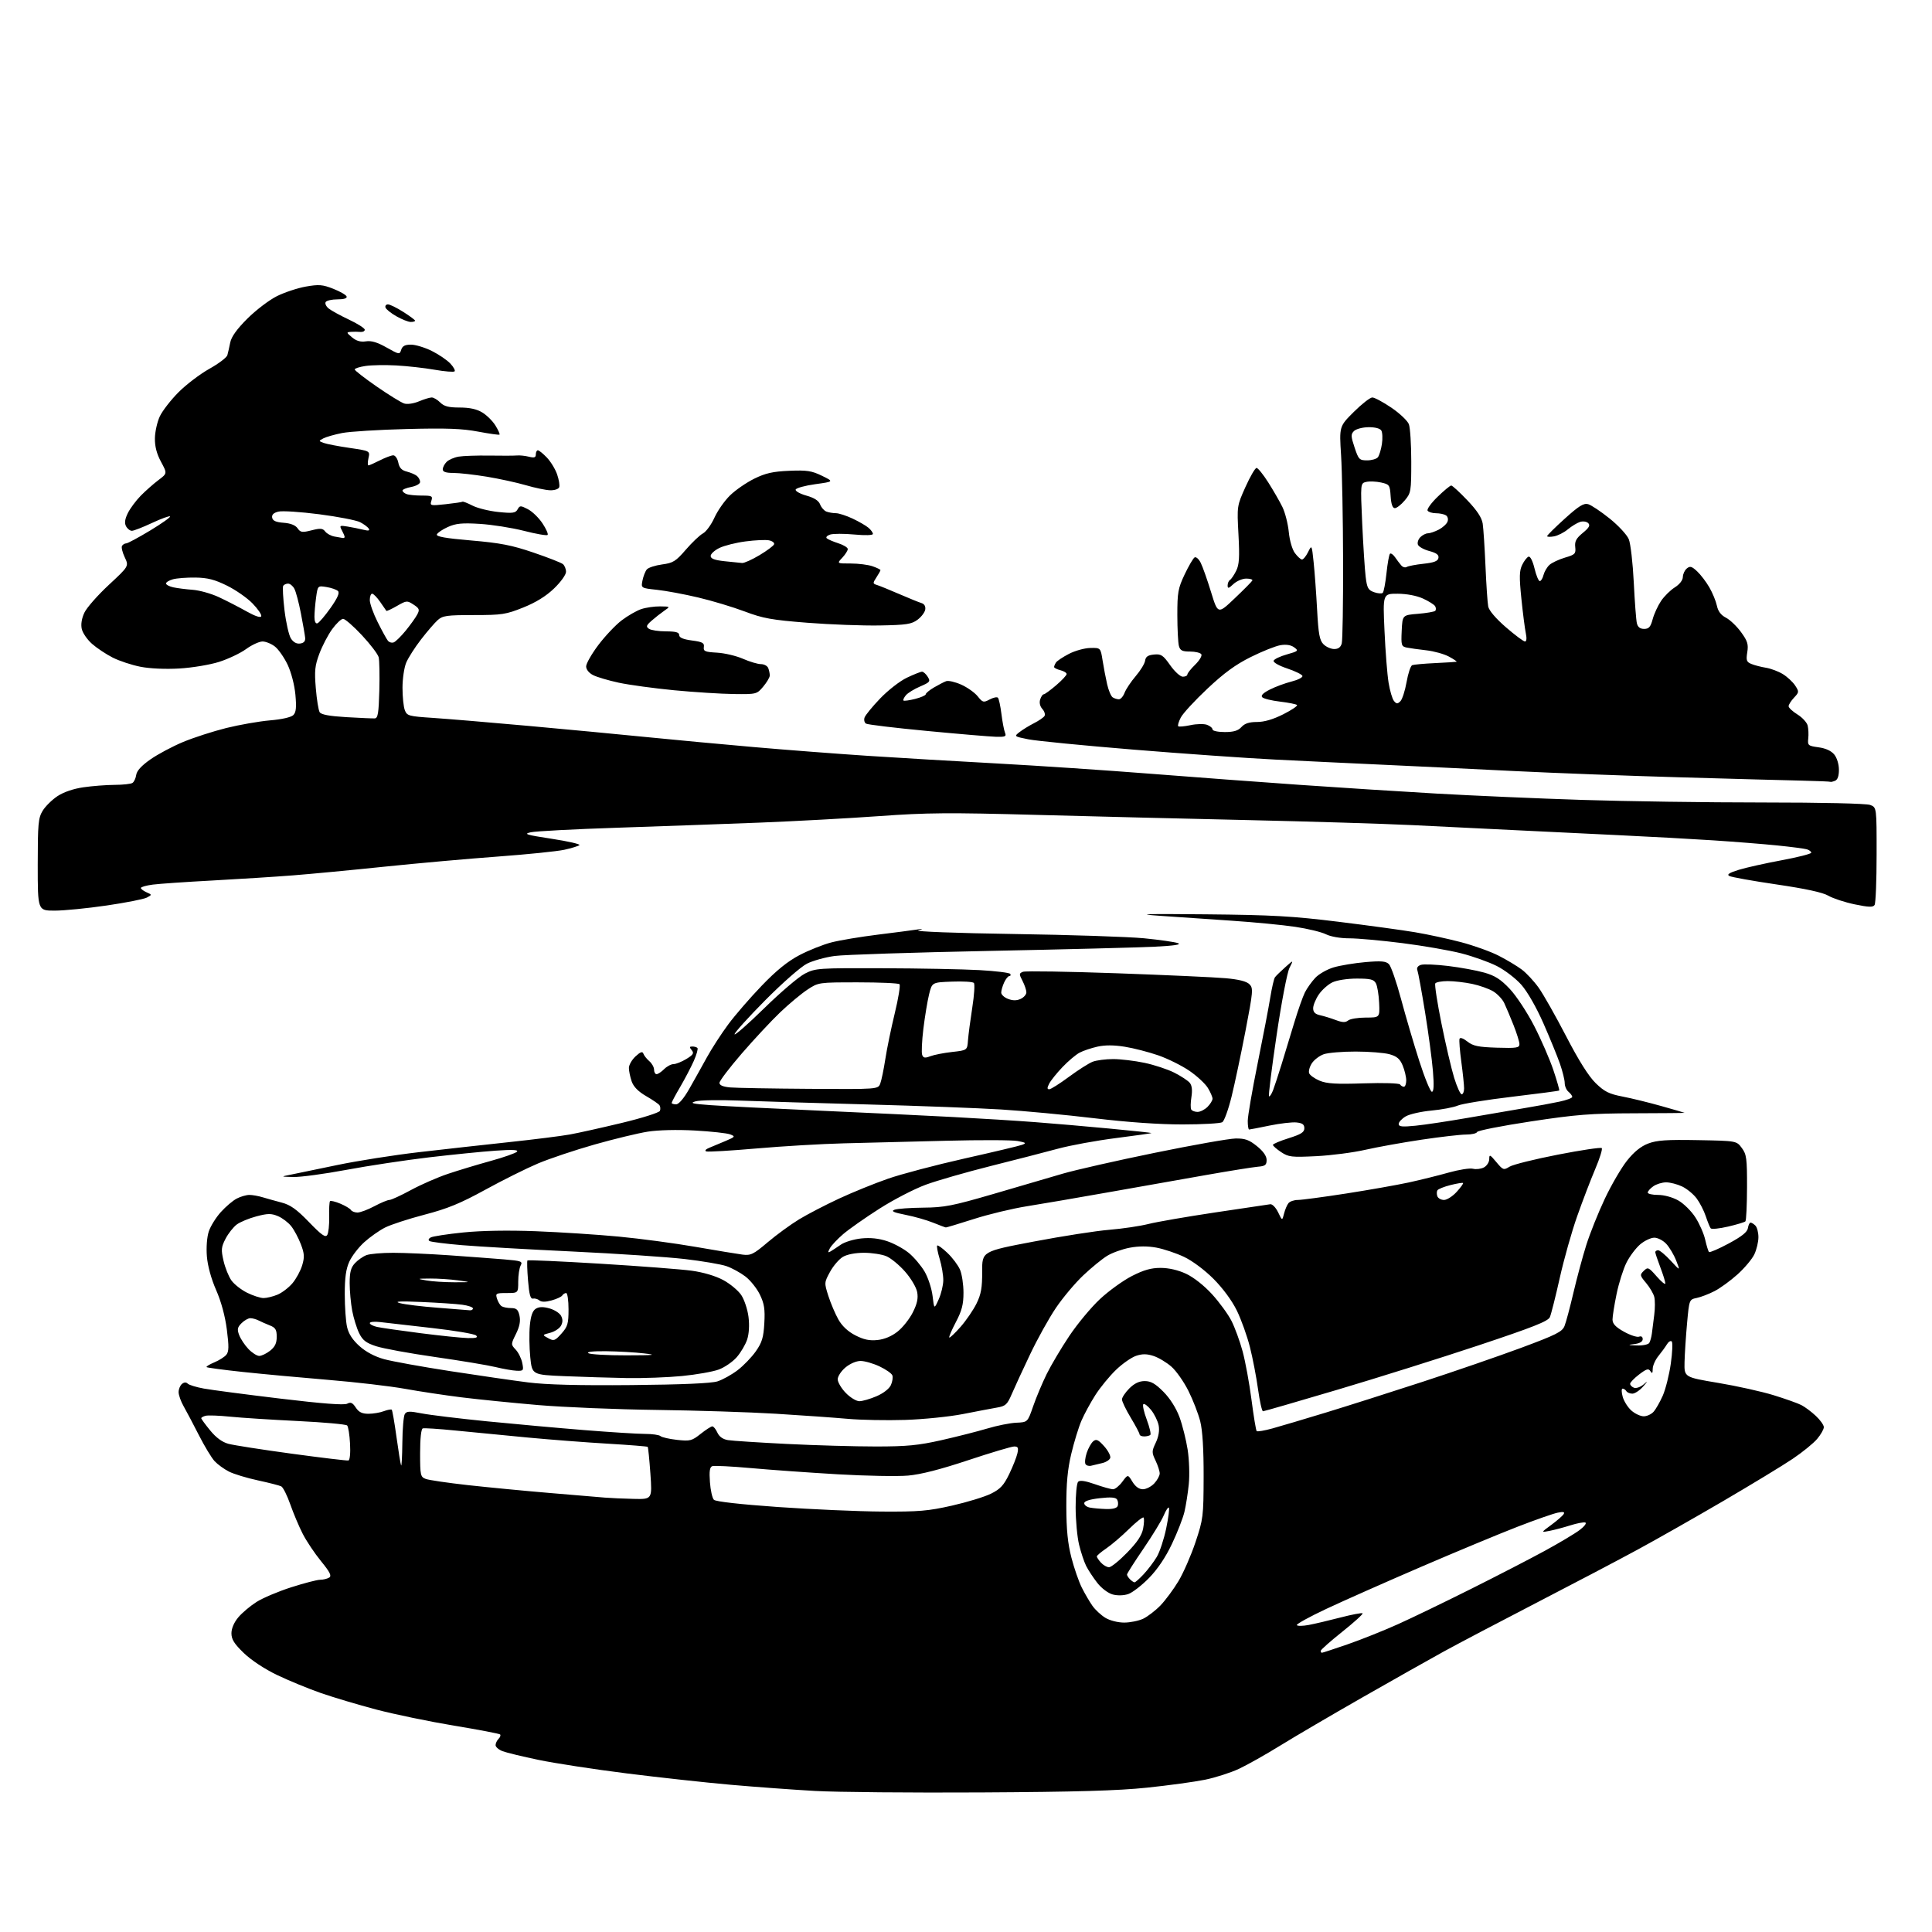 <?xml version="1.0" encoding="UTF-8" standalone="no"?>
<svg 
  version="1.1" 
  xmlns="http://www.w3.org/2000/svg" 
  xmlns:xlink="http://www.w3.org/1999/xlink" 
  xmlns:svg="http://www.w3.org/2000/svg"
  xmlns:rdf="http://www.w3.org/1999/02/22-rdf-syntax-ns#"
  xmlns:cc="http://creativecommons.org/ns#"
  xmlns:dc="http://purl.org/dc/elements/1.1/"
  viewBox="0 0 768 768"
  width="768"
  height="768"
>
<style>svg {background-color: white; }</style>"
<path stroke="none" fill="black" fill-rule="evenodd" d="M390.00,712.52C362.23,712.68 332.52,712.41 324.00,711.93C315.48,711.45 300.40,710.35 290.50,709.48C280.60,708.61 262.00,706.57 249.16,704.96C236.33,703.35 220.58,700.93 214.16,699.60C207.75,698.26 201.26,696.70 199.75,696.11C198.24,695.53 197.00,694.45 197.00,693.72C197.00,693.00 197.53,691.87 198.18,691.22C198.83,690.57 199.11,689.78 198.80,689.47C198.49,689.16 190.24,687.58 180.47,685.97C170.70,684.35 156.81,681.47 149.60,679.58C142.40,677.68 132.45,674.71 127.50,672.99C122.55,671.26 114.76,668.05 110.18,665.86C105.22,663.49 99.88,659.96 96.93,657.12C93.10,653.43 92.00,651.67 92.00,649.26C92.00,647.34 93.04,644.92 94.73,642.91C96.23,641.12 99.49,638.38 101.98,636.80C104.46,635.22 110.66,632.60 115.76,630.97C120.85,629.34 126.03,627.99 127.26,627.98C128.49,627.98 130.11,627.58 130.86,627.11C131.92,626.44 131.19,624.97 127.60,620.57C125.06,617.46 121.79,612.56 120.33,609.70C118.87,606.84 116.64,601.58 115.39,598.00C114.13,594.42 112.52,591.21 111.80,590.85C111.09,590.49 106.90,589.42 102.50,588.47C98.10,587.52 92.92,585.95 91.00,584.97C89.08,583.99 86.52,582.14 85.32,580.85C84.11,579.56 81.30,574.90 79.06,570.50C76.82,566.10 74.09,560.93 73.00,559.02C71.90,557.10 71.00,554.57 71.00,553.39C71.00,552.21 71.60,550.75 72.32,550.15C73.18,549.43 73.99,549.39 74.62,550.02C75.15,550.55 78.05,551.44 81.05,551.98C84.05,552.53 97.69,554.32 111.36,555.96C128.17,557.98 136.80,558.64 138.01,557.99C139.41,557.25 140.15,557.58 141.42,559.52C142.63,561.36 143.93,562.00 146.46,562.00C148.33,562.00 151.09,561.54 152.57,560.97C154.06,560.41 155.48,560.15 155.73,560.39C155.97,560.64 156.82,565.49 157.60,571.17C158.39,576.85 159.21,581.95 159.44,582.50C159.66,583.05 159.88,579.00 159.94,573.50C159.99,568.00 160.43,562.87 160.92,562.10C161.65,560.94 162.81,560.90 167.65,561.85C170.87,562.48 182.50,563.89 193.50,564.99C204.50,566.08 221.97,567.66 232.33,568.49C242.68,569.32 253.51,570.00 256.38,570.00C259.25,570.00 262.03,570.39 262.55,570.87C263.07,571.35 266.03,572.02 269.12,572.37C274.32,572.94 275.03,572.76 278.51,569.99C280.58,568.35 282.67,567.00 283.16,567.00C283.65,567.00 284.55,568.12 285.17,569.48C285.92,571.12 287.37,572.14 289.40,572.47C291.11,572.75 301.64,573.43 312.80,573.99C323.97,574.55 339.86,575.00 348.11,575.00C360.51,575.00 365.05,574.56 374.23,572.49C380.34,571.11 388.52,569.03 392.42,567.87C396.31,566.70 401.52,565.66 404.00,565.55C408.50,565.36 408.50,565.36 410.70,559.00C411.91,555.50 414.33,549.75 416.07,546.21C417.81,542.68 421.86,535.85 425.08,531.04C428.30,526.23 433.78,519.64 437.26,516.40C440.74,513.15 446.44,509.04 449.93,507.25C454.66,504.83 457.58,504.00 461.39,504.01C464.63,504.02 468.34,504.87 471.50,506.35C474.48,507.74 478.65,511.02 481.81,514.48C484.72,517.67 488.20,522.44 489.54,525.08C490.88,527.72 492.87,533.17 493.96,537.19C495.05,541.21 496.64,549.87 497.49,556.43C498.34,563.00 499.27,568.60 499.55,568.89C499.84,569.17 502.64,568.70 505.79,567.83C508.93,566.96 518.48,564.13 527.00,561.53C535.52,558.93 552.85,553.42 565.50,549.29C578.15,545.16 595.78,539.08 604.68,535.78C618.55,530.63 621.00,529.40 621.91,527.14C622.50,525.69 624.09,519.74 625.45,513.93C626.81,508.12 629.11,499.57 630.57,494.93C632.03,490.29 635.35,482.00 637.95,476.50C640.55,471.00 644.52,464.19 646.78,461.36C649.56,457.87 652.27,455.68 655.19,454.57C658.65,453.26 662.54,452.99 674.89,453.22C690.29,453.50 690.29,453.50 692.39,456.33C694.28,458.87 694.50,460.48 694.47,472.03C694.45,479.11 694.16,485.17 693.82,485.51C693.48,485.85 690.38,486.79 686.93,487.59C683.48,488.40 680.38,488.71 680.03,488.28C679.69,487.85 678.81,485.70 678.08,483.50C677.36,481.30 675.71,478.10 674.44,476.39C673.16,474.68 670.56,472.54 668.66,471.64C666.75,470.74 663.90,470.00 662.32,470.00C660.74,470.00 658.44,470.70 657.22,471.56C656.00,472.41 655.00,473.54 655.00,474.06C655.00,474.58 656.85,475.00 659.11,475.00C661.50,475.00 664.87,475.92 667.14,477.20C669.28,478.40 672.36,481.44 673.96,483.95C675.57,486.45 677.32,490.45 677.85,492.83C678.39,495.21 679.06,497.40 679.36,497.69C679.65,497.98 683.18,496.46 687.20,494.30C692.40,491.51 694.59,489.75 694.82,488.19C695.00,486.99 695.47,486.00 695.87,486.00C696.27,486.00 697.14,486.54 697.80,487.20C698.46,487.86 699.00,489.93 699.00,491.80C699.00,493.67 698.27,496.74 697.38,498.62C696.49,500.50 693.47,504.09 690.68,506.60C687.89,509.11 683.78,512.10 681.55,513.24C679.32,514.39 676.15,515.61 674.50,515.95C671.50,516.58 671.50,516.58 670.63,526.04C670.16,531.24 669.71,538.19 669.63,541.48C669.50,547.46 669.50,547.46 683.00,549.72C690.42,550.96 700.33,553.16 705.00,554.60C709.67,556.04 714.66,557.81 716.07,558.54C717.49,559.27 720.08,561.20 721.82,562.84C723.57,564.47 725.00,566.49 725.00,567.32C725.00,568.16 723.81,570.26 722.35,571.99C720.90,573.72 716.51,577.29 712.60,579.92C708.70,582.55 696.27,590.09 685.00,596.69C673.73,603.28 658.42,611.97 651.00,615.99C643.58,620.02 625.58,629.48 611.00,637.01C596.42,644.54 579.77,653.30 574.00,656.46C568.23,659.63 553.60,667.88 541.50,674.79C529.40,681.70 514.77,690.27 509.00,693.84C503.23,697.41 495.80,701.59 492.50,703.14C489.20,704.68 483.12,706.63 479.00,707.47C474.88,708.31 464.52,709.73 456.00,710.62C444.38,711.83 427.85,712.31 390.00,712.52zM525.48,657.00C525.75,657.00 530.36,655.48 535.73,653.63C541.10,651.77 550.13,648.16 555.79,645.61C561.45,643.06 574.50,636.75 584.79,631.60C595.08,626.45 608.23,619.67 614.00,616.52C619.77,613.38 626.04,609.64 627.93,608.21C629.82,606.79 630.83,605.44 630.19,605.23C629.54,605.01 626.87,605.52 624.25,606.35C621.64,607.18 617.92,608.16 616.00,608.54C612.50,609.22 612.50,609.22 616.65,606.18C618.93,604.50 621.14,602.58 621.56,601.91C622.12,601.00 621.51,600.85 619.22,601.31C617.53,601.64 610.36,604.15 603.31,606.88C596.25,609.61 579.01,616.78 564.99,622.81C550.97,628.85 534.00,636.37 527.28,639.53C520.55,642.69 515.26,645.61 515.51,646.01C515.76,646.42 517.88,646.39 520.23,645.95C522.58,645.51 528.25,644.18 532.83,642.99C537.41,641.80 541.38,641.05 541.65,641.32C541.92,641.59 538.29,644.89 533.57,648.65C528.86,652.41 525.00,655.82 525.00,656.24C525.00,656.66 525.22,657.00 525.48,657.00zM446.85,645.00C449.24,645.00 452.65,644.31 454.43,643.47C456.20,642.62 459.28,640.26 461.27,638.22C463.25,636.17 466.49,631.80 468.47,628.51C470.44,625.21 473.49,618.24 475.24,613.01C478.28,603.89 478.42,602.82 478.46,587.00C478.49,576.09 478.03,568.64 477.11,565.00C476.35,561.98 474.24,556.54 472.43,552.92C470.62,549.29 467.57,544.95 465.66,543.27C463.74,541.59 460.56,539.68 458.59,539.03C455.92,538.15 454.14,538.13 451.65,538.95C449.81,539.56 446.20,542.06 443.65,544.52C441.09,546.97 437.40,551.47 435.45,554.51C433.50,557.55 431.00,562.17 429.88,564.77C428.76,567.37 426.95,573.29 425.85,577.91C424.38,584.07 423.86,589.70 423.88,598.91C423.91,608.13 424.45,613.56 425.90,619.17C426.99,623.39 428.86,628.79 430.07,631.17C431.27,633.55 433.16,636.78 434.27,638.35C435.37,639.92 437.68,642.05 439.39,643.10C441.18,644.19 444.34,644.99 446.85,645.00zM448.50,633.66C446.70,634.27 444.23,634.33 442.33,633.83C440.51,633.34 437.90,631.39 436.21,629.24C434.60,627.18 432.60,624.15 431.77,622.50C430.94,620.85 429.67,617.02 428.94,614.00C428.21,610.98 427.60,604.35 427.58,599.28C427.56,594.20 428.01,589.59 428.57,589.03C429.27,588.33 431.40,588.64 435.27,590.00C438.39,591.10 441.62,592.00 442.45,592.00C443.27,592.00 444.93,590.66 446.14,589.02C448.35,586.04 448.35,586.04 450.16,589.02C451.34,590.96 452.79,592.00 454.31,592.00C455.60,592.00 457.63,590.96 458.83,589.69C460.02,588.41 461.00,586.63 461.00,585.72C461.00,584.81 460.26,582.51 459.35,580.61C457.81,577.38 457.81,576.91 459.44,573.48C460.56,571.12 460.97,568.68 460.59,566.65C460.26,564.92 458.91,562.15 457.59,560.50C456.26,558.85 454.87,557.81 454.49,558.18C454.11,558.56 454.72,561.32 455.85,564.32C456.97,567.32 457.61,570.05 457.28,570.39C456.94,570.73 455.84,571.00 454.83,571.00C453.82,571.00 453.00,570.64 453.00,570.19C453.00,569.75 451.43,566.77 449.50,563.57C447.57,560.37 446.00,557.10 446.00,556.30C446.00,555.50 447.32,553.53 448.92,551.92C450.94,549.91 452.84,549.00 455.05,549.00C457.50,549.00 459.27,550.01 462.48,553.25C465.09,555.87 467.52,559.71 468.85,563.27C470.02,566.45 471.49,572.29 472.11,576.26C472.73,580.24 472.93,586.40 472.56,589.99C472.20,593.57 471.42,598.52 470.83,601.00C470.25,603.48 468.02,609.20 465.87,613.72C463.34,619.07 460.14,623.81 456.74,627.29C453.86,630.23 450.15,633.10 448.50,633.66zM451.00,629.00C451.34,629.00 452.98,627.54 454.65,625.75C456.32,623.96 458.65,620.88 459.84,618.89C461.02,616.91 462.70,611.81 463.58,607.57C464.46,603.32 464.94,599.61 464.65,599.31C464.36,599.02 463.43,600.42 462.60,602.41C461.77,604.41 458.14,610.36 454.54,615.63C450.94,620.90 448.00,625.52 448.00,625.90C448.00,626.29 448.54,627.14 449.20,627.80C449.86,628.46 450.67,629.00 451.00,629.00zM440.86,623.00C441.71,623.00 444.95,620.38 448.05,617.19C452.11,613.02 453.91,610.30 454.42,607.59C454.81,605.50 454.88,603.54 454.57,603.24C454.27,602.93 451.65,605.00 448.76,607.83C445.87,610.67 441.81,614.13 439.75,615.53C437.69,616.93 436.00,618.36 436.00,618.71C436.00,619.06 436.74,620.17 437.65,621.17C438.57,622.18 440.01,623.00 440.86,623.00zM350.50,600.87C365.26,600.97 368.94,600.65 378.46,598.50C384.49,597.13 391.46,595.00 393.96,593.75C397.63,591.93 399.01,590.44 401.16,586.00C402.62,582.98 404.09,579.26 404.43,577.75C404.93,575.51 404.69,575.00 403.16,575.00C402.13,575.00 393.91,577.45 384.89,580.45C373.89,584.11 366.02,586.13 360.95,586.57C356.79,586.94 344.19,586.70 332.95,586.05C321.70,585.39 306.20,584.29 298.50,583.59C290.80,582.90 283.89,582.55 283.14,582.82C282.14,583.17 281.89,584.83 282.21,589.16C282.44,592.39 283.15,595.55 283.79,596.19C284.51,596.91 294.31,598.01 309.23,599.06C322.58,599.99 341.15,600.81 350.50,600.87zM439.64,599.86C442.29,599.95 443.97,599.52 444.30,598.66C444.58,597.92 444.47,596.77 444.06,596.09C443.51,595.21 441.57,595.06 437.15,595.56C433.12,596.02 431.00,596.71 431.00,597.56C431.00,598.28 432.01,599.06 433.25,599.29C434.49,599.53 437.36,599.79 439.64,599.86zM251.88,595.83C259.26,596.00 259.26,596.00 258.54,585.75C258.14,580.11 257.66,575.34 257.47,575.15C257.28,574.96 250.24,574.40 241.82,573.90C233.39,573.41 218.92,572.30 209.66,571.43C200.39,570.56 187.48,569.31 180.97,568.65C174.45,568.00 168.65,567.62 168.06,567.81C167.41,568.03 167.00,571.84 167.00,577.61C167.00,586.48 167.14,587.10 169.25,587.90C170.49,588.37 178.03,589.47 186.00,590.36C193.97,591.24 208.60,592.65 218.50,593.48C228.40,594.31 238.30,595.14 240.50,595.33C242.70,595.51 247.82,595.74 251.88,595.83zM433.83,582.63C432.92,582.88 431.87,582.60 431.51,582.02C431.15,581.44 431.36,579.43 431.98,577.56C432.60,575.69 433.77,573.61 434.58,572.93C435.80,571.92 436.57,572.28 438.96,574.95C440.55,576.74 441.62,578.84 441.32,579.61C441.02,580.38 439.59,581.28 438.14,581.60C436.69,581.92 434.75,582.39 433.83,582.63zM138.50,580.56C139.08,580.42 139.36,577.65 139.15,573.91C138.96,570.38 138.45,567.12 138.00,566.65C137.56,566.18 128.71,565.38 118.35,564.88C107.98,564.37 95.90,563.60 91.50,563.15C87.10,562.70 82.71,562.54 81.75,562.79C80.79,563.03 80.00,563.47 80.00,563.76C80.00,564.06 81.60,566.24 83.55,568.62C85.89,571.49 88.34,573.28 90.80,573.94C92.83,574.49 104.17,576.26 116.00,577.87C127.83,579.48 137.95,580.69 138.50,580.56zM359.82,564.44C352.50,564.67 342.23,564.48 337.00,564.01C331.77,563.54 318.95,562.63 308.50,561.99C298.05,561.35 276.67,560.67 260.98,560.47C245.30,560.27 224.15,559.40 213.98,558.54C203.82,557.67 190.10,556.29 183.50,555.47C176.90,554.65 166.78,553.12 161.00,552.08C155.22,551.03 141.50,549.43 130.50,548.52C119.50,547.61 104.21,546.19 96.52,545.37C88.83,544.55 82.35,543.68 82.12,543.45C81.88,543.22 83.26,542.37 85.18,541.57C87.09,540.77 89.25,539.41 89.96,538.55C91.00,537.29 91.04,535.26 90.17,528.49C89.48,523.12 87.91,517.34 85.90,512.78C83.94,508.31 82.55,503.22 82.24,499.42C81.95,495.83 82.27,491.72 83.00,489.51C83.68,487.44 85.84,483.97 87.80,481.80C89.75,479.64 92.60,477.22 94.13,476.44C95.65,475.65 97.90,475.00 99.13,475.00C100.36,475.00 102.74,475.42 104.43,475.94C106.12,476.45 109.52,477.40 111.99,478.05C115.44,478.95 117.93,480.73 122.82,485.79C127.80,490.95 129.36,492.05 130.08,490.93C130.58,490.14 130.93,486.91 130.85,483.73C130.77,480.56 130.92,477.74 131.20,477.47C131.47,477.20 133.31,477.65 135.28,478.47C137.25,479.30 139.15,480.43 139.49,480.98C139.84,481.54 141.01,482.00 142.10,482.00C143.20,482.00 146.20,480.88 148.79,479.50C151.37,478.12 154.07,477.00 154.79,477.00C155.51,477.00 159.34,475.24 163.30,473.09C167.26,470.93 173.88,468.04 178.00,466.65C182.12,465.26 189.78,462.95 195.00,461.51C200.22,460.07 204.95,458.41 205.50,457.82C206.21,457.06 203.72,456.94 197.00,457.41C191.78,457.77 179.85,458.97 170.50,460.07C161.15,461.18 146.37,463.41 137.66,465.04C128.94,466.67 119.49,467.94 116.66,467.87C111.50,467.75 111.50,467.75 115.50,466.96C117.70,466.52 126.03,464.80 134.00,463.13C141.97,461.46 156.60,459.16 166.50,458.01C176.40,456.86 192.60,455.06 202.50,454.00C212.40,452.94 223.20,451.58 226.50,450.98C229.80,450.39 239.10,448.32 247.17,446.38C255.24,444.44 262.06,442.28 262.33,441.58C262.60,440.89 262.52,439.89 262.16,439.36C261.80,438.83 259.41,437.20 256.85,435.72C253.72,433.91 251.85,432.01 251.10,429.87C250.50,428.13 250.00,425.72 250.00,424.53C250.00,423.33 251.19,421.26 252.64,419.92C254.61,418.11 255.40,417.84 255.76,418.86C256.02,419.61 257.09,420.95 258.12,421.84C259.15,422.72 260.00,424.24 260.00,425.22C260.00,426.20 260.45,427.00 261.00,427.00C261.55,427.00 262.90,426.10 264.00,425.00C265.10,423.90 266.79,423.00 267.75,423.00C268.71,422.99 271.00,422.08 272.84,420.96C275.59,419.28 275.96,418.66 274.97,417.46C274.00,416.29 274.05,416.00 275.21,416.00C276.01,416.00 276.93,416.26 277.24,416.58C277.56,416.89 276.92,419.19 275.82,421.68C274.71,424.18 272.28,428.83 270.41,432.03C268.53,435.22 267.00,438.10 267.00,438.42C267.00,438.74 267.79,438.99 268.75,438.99C269.84,438.98 271.82,436.66 274.00,432.83C275.93,429.45 279.07,423.82 281.00,420.31C282.93,416.80 286.74,410.91 289.48,407.22C292.22,403.52 298.20,396.61 302.78,391.85C308.62,385.77 313.08,382.16 317.80,379.68C321.48,377.75 327.20,375.47 330.50,374.62C333.80,373.77 342.12,372.38 349.00,371.53C355.88,370.68 362.85,369.77 364.50,369.51C367.16,369.09 367.22,369.13 365.00,369.85C363.58,370.31 379.92,370.93 403.00,371.28C425.27,371.61 448.57,372.38 454.77,372.98C460.97,373.59 467.04,374.46 468.27,374.92C469.79,375.48 466.83,375.94 459.00,376.33C452.68,376.65 422.98,377.41 393.00,378.01C363.02,378.61 335.48,379.51 331.80,380.01C328.11,380.50 323.16,381.88 320.80,383.06C318.39,384.26 311.10,390.66 304.25,397.56C297.51,404.36 292.00,410.46 292.00,411.12C292.00,411.79 297.30,407.14 303.78,400.80C310.26,394.45 317.53,388.26 319.95,387.03C324.17,384.87 325.27,384.80 350.91,384.89C365.54,384.94 382.80,385.27 389.28,385.63C395.76,385.99 401.30,386.67 401.59,387.14C401.88,387.61 401.71,388.00 401.22,388.00C400.73,388.00 399.80,389.15 399.16,390.55C398.52,391.95 398.00,393.76 398.00,394.57C398.00,395.38 399.22,396.52 400.72,397.08C402.60,397.80 404.15,397.80 405.72,397.08C406.97,396.51 408.00,395.34 408.00,394.47C408.00,393.61 407.31,391.56 406.47,389.93C405.05,387.20 405.07,386.91 406.67,386.30C407.63,385.93 424.41,386.20 443.96,386.89C463.51,387.59 482.98,388.47 487.24,388.86C492.43,389.32 495.54,390.11 496.66,391.24C498.24,392.81 498.14,393.98 495.09,409.85C493.29,419.17 490.80,430.93 489.55,436.00C488.30,441.06 486.65,445.61 485.89,446.09C485.13,446.57 478.01,446.98 470.08,446.98C460.88,446.99 448.22,446.11 435.08,444.53C423.76,443.17 407.07,441.60 398.00,441.04C388.93,440.48 365.07,439.58 345.00,439.04C324.93,438.50 301.98,437.81 294.00,437.50C286.02,437.19 278.15,437.32 276.50,437.80C274.04,438.50 275.13,438.78 282.50,439.32C287.45,439.68 306.80,440.66 325.50,441.49C344.20,442.32 368.27,443.46 379.00,444.04C389.73,444.61 404.35,445.52 411.50,446.07C418.65,446.61 431.93,447.76 441.00,448.62C450.07,449.48 457.60,450.27 457.71,450.39C457.83,450.50 451.53,451.40 443.71,452.39C435.90,453.38 425.45,455.29 420.50,456.64C415.55,457.98 403.57,461.07 393.87,463.50C384.18,465.94 372.57,469.27 368.07,470.92C363.57,472.56 355.28,476.84 349.65,480.43C344.02,484.01 337.52,488.58 335.20,490.56C332.88,492.55 330.49,495.09 329.89,496.21C329.02,497.84 329.07,498.08 330.15,497.46C330.89,497.03 332.74,495.81 334.26,494.76C335.77,493.71 339.42,492.61 342.37,492.30C345.98,491.93 349.33,492.28 352.64,493.38C355.35,494.28 359.24,496.40 361.28,498.08C363.33,499.77 366.14,503.09 367.54,505.47C368.93,507.85 370.36,512.20 370.71,515.15C371.35,520.50 371.35,520.50 373.15,516.50C374.14,514.30 374.96,510.88 374.97,508.91C374.99,506.93 374.34,503.13 373.54,500.46C372.73,497.78 372.29,495.38 372.55,495.12C372.81,494.85 374.65,496.18 376.63,498.07C378.62,499.96 380.86,502.95 381.62,504.72C382.38,506.49 383.00,510.60 383.00,513.87C383.00,518.53 382.36,521.02 379.98,525.54C378.32,528.70 377.13,531.47 377.35,531.69C377.57,531.91 379.59,530.00 381.83,527.46C384.07,524.91 386.93,520.73 388.19,518.16C390.01,514.45 390.46,511.86 390.43,505.47C390.39,497.44 390.39,497.44 410.94,493.54C422.25,491.39 435.77,489.28 441.00,488.86C446.23,488.43 453.20,487.39 456.50,486.56C459.80,485.72 471.73,483.66 483.00,481.97C494.27,480.29 504.16,478.82 504.96,478.70C505.77,478.59 507.16,480.03 508.07,481.91C509.70,485.32 509.70,485.32 510.43,482.42C510.83,480.82 511.63,478.95 512.20,478.26C512.78,477.57 514.45,477.00 515.93,477.00C517.40,477.00 526.01,475.85 535.06,474.45C544.10,473.04 555.33,471.06 560.00,470.05C564.67,469.03 571.82,467.26 575.88,466.11C579.94,464.97 584.29,464.28 585.54,464.60C586.79,464.91 588.76,464.67 589.91,464.05C591.06,463.43 592.00,461.95 592.00,460.75C592.00,458.80 592.29,458.92 594.81,461.94C597.49,465.15 597.72,465.23 600.06,463.78C601.40,462.94 610.05,460.79 619.28,458.99C628.50,457.19 636.35,456.02 636.72,456.39C637.09,456.75 635.91,460.53 634.10,464.78C632.30,469.02 629.07,477.45 626.94,483.50C624.80,489.55 621.69,500.57 620.03,508.00C618.37,515.42 616.60,522.43 616.10,523.58C615.39,525.22 609.51,527.55 587.85,534.77C572.81,539.78 547.52,547.73 531.65,552.44C515.79,557.15 502.47,561.00 502.06,561.00C501.64,561.00 500.76,557.06 500.09,552.25C499.43,547.44 497.98,539.90 496.87,535.50C495.76,531.10 493.42,524.58 491.68,521.00C489.74,517.03 486.13,512.13 482.42,508.40C478.87,504.84 473.99,501.19 470.66,499.62C467.53,498.14 462.59,496.49 459.69,495.95C456.20,495.31 452.60,495.32 449.07,495.99C446.14,496.54 442.11,497.99 440.12,499.21C438.13,500.42 433.86,503.91 430.63,506.96C427.40,510.01 422.50,515.83 419.75,519.90C416.99,523.97 412.37,532.29 409.47,538.40C406.56,544.50 403.29,551.61 402.18,554.19C400.40,558.34 399.73,558.95 396.33,559.53C394.22,559.90 388.15,561.05 382.82,562.10C377.50,563.15 367.15,564.20 359.82,564.44zM653.40,563.00C654.66,563.00 656.42,562.20 657.31,561.21C658.20,560.23 659.85,557.34 660.98,554.79C662.10,552.24 663.54,546.51 664.17,542.06C664.80,537.62 664.97,533.65 664.54,533.24C664.11,532.83 663.26,533.35 662.63,534.38C662.01,535.42 660.49,537.51 659.25,539.03C658.01,540.55 656.99,542.85 656.98,544.14C656.97,545.94 656.75,546.16 656.06,545.07C655.32,543.89 654.53,544.12 651.58,546.37C649.61,547.87 648.00,549.54 648.00,550.08C648.00,550.62 648.69,551.33 649.54,551.65C650.38,551.98 652.07,551.40 653.29,550.38C655.20,548.77 655.17,548.89 653.08,551.26C651.74,552.77 649.86,554.00 648.88,554.00C647.91,554.00 646.84,553.55 646.50,553.00C646.16,552.45 645.49,552.00 645.01,552.00C644.52,552.00 644.54,553.44 645.05,555.25C645.55,557.04 647.12,559.51 648.54,560.75C649.95,561.99 652.14,563.00 653.40,563.00zM341.61,557.00C342.83,557.00 345.90,556.11 348.42,555.03C351.14,553.87 353.47,552.06 354.14,550.60C354.76,549.24 355.02,547.49 354.72,546.72C354.42,545.94 352.12,544.34 349.60,543.15C347.08,541.97 343.70,541.00 342.09,541.00C340.39,541.00 337.86,542.09 336.08,543.59C334.38,545.01 333.00,547.13 333.00,548.29C333.00,549.45 334.44,551.89 336.20,553.70C337.95,555.52 340.39,557.00 341.61,557.00zM251.00,550.59C271.17,550.40 282.76,549.90 285.22,549.11C287.27,548.46 290.86,546.46 293.20,544.68C295.54,542.90 298.80,539.52 300.44,537.18C302.91,533.67 303.51,531.69 303.83,526.00C304.15,520.42 303.81,518.23 302.06,514.62C300.87,512.17 298.28,508.92 296.29,507.41C294.31,505.90 290.93,504.05 288.78,503.31C286.63,502.57 279.19,501.30 272.24,500.49C265.29,499.68 245.18,498.33 227.55,497.49C209.92,496.66 190.16,495.52 183.62,494.97C177.09,494.42 171.30,493.68 170.75,493.34C170.14,492.97 170.33,492.40 171.20,491.91C172.01,491.46 177.80,490.57 184.08,489.93C191.31,489.19 201.92,489.01 213.00,489.43C222.62,489.80 237.47,490.76 246.00,491.57C254.53,492.38 268.25,494.21 276.50,495.65C284.75,497.08 293.15,498.47 295.17,498.73C298.45,499.14 299.50,498.63 305.17,493.82C308.65,490.87 314.27,486.77 317.65,484.71C321.03,482.66 328.19,478.94 333.56,476.45C338.92,473.96 347.66,470.41 352.98,468.56C358.29,466.71 371.98,463.10 383.40,460.53C394.82,457.97 405.12,455.52 406.29,455.09C408.12,454.41 407.87,454.20 404.51,453.57C402.36,453.16 389.55,453.12 376.05,453.47C362.55,453.81 344.30,454.28 335.50,454.49C326.70,454.71 311.06,455.63 300.75,456.53C290.44,457.43 281.44,457.96 280.75,457.70C280.02,457.43 280.55,456.82 282.00,456.24C283.38,455.69 286.30,454.47 288.50,453.52C292.27,451.91 292.37,451.76 290.24,450.93C288.99,450.45 282.69,449.76 276.24,449.40C269.17,449.01 261.72,449.19 257.50,449.85C253.65,450.45 244.14,452.76 236.36,454.96C228.58,457.17 218.46,460.56 213.88,462.49C209.29,464.43 199.88,469.11 192.96,472.91C183.01,478.37 177.95,480.45 168.76,482.85C162.37,484.52 155.29,486.83 153.03,487.99C150.76,489.14 147.06,491.75 144.80,493.79C142.54,495.83 139.87,499.30 138.87,501.50C137.53,504.42 137.04,507.92 137.05,514.50C137.05,519.45 137.46,525.30 137.96,527.50C138.58,530.23 140.16,532.65 142.91,535.11C145.50,537.43 149.01,539.28 152.72,540.30C155.90,541.17 167.72,543.31 179.00,545.05C190.28,546.79 204.22,548.81 210.00,549.54C217.21,550.45 230.05,550.78 251.00,550.59zM249.14,547.80C242.74,547.68 231.65,547.35 224.50,547.05C211.50,546.50 211.50,546.50 210.79,539.50C210.40,535.65 210.32,530.00 210.62,526.94C210.99,523.05 211.70,521.04 212.98,520.25C214.26,519.44 215.86,519.40 218.39,520.10C220.36,520.64 222.45,521.97 223.02,523.04C223.75,524.41 223.75,525.60 223.01,526.98C222.43,528.06 220.50,529.33 218.73,529.80C215.50,530.64 215.50,530.64 217.94,531.96C220.17,533.16 220.60,533.01 223.19,530.12C225.66,527.35 226.00,526.18 226.00,520.48C226.00,516.92 225.58,514.00 225.06,514.00C224.54,514.00 223.85,514.43 223.52,514.96C223.20,515.49 221.29,516.38 219.28,516.93C216.84,517.61 215.23,517.61 214.42,516.93C213.76,516.38 212.60,516.06 211.86,516.21C210.86,516.43 210.35,514.54 209.90,509.00C209.56,504.88 209.46,501.30 209.67,501.05C209.89,500.80 222.99,501.39 238.78,502.35C254.58,503.31 270.88,504.56 275.00,505.13C279.57,505.76 284.44,507.20 287.47,508.83C290.21,510.30 293.44,512.99 294.66,514.80C295.87,516.62 297.17,520.52 297.54,523.47C297.96,526.80 297.75,530.23 297.00,532.50C296.33,534.52 294.46,537.68 292.85,539.52C291.23,541.36 288.02,543.57 285.70,544.42C283.39,545.27 276.84,546.43 271.14,546.99C265.45,547.54 255.55,547.91 249.14,547.80zM205.38,544.89C203.79,544.83 200.03,544.17 197.00,543.43C193.97,542.69 183.18,540.90 173.00,539.44C162.82,537.98 152.25,536.05 149.50,535.14C145.50,533.83 144.15,532.79 142.76,529.95C141.80,527.99 140.57,523.99 140.01,521.06C139.46,518.13 139.00,513.17 139.00,510.05C139.00,505.67 139.48,503.86 141.10,502.13C142.25,500.89 144.30,499.46 145.66,498.94C147.02,498.42 151.81,498.00 156.32,498.01C160.82,498.01 170.80,498.46 178.50,498.99C186.20,499.53 195.97,500.26 200.22,500.61C207.26,501.20 207.85,501.41 206.97,503.06C206.44,504.05 206.00,506.92 206.00,509.43C206.00,514.00 206.00,514.00 201.43,514.00C197.15,514.00 196.91,514.14 197.57,516.25C197.95,517.49 198.77,518.83 199.38,519.23C200.00,519.64 201.70,519.98 203.17,519.98C205.33,520.00 205.97,520.58 206.51,523.04C206.97,525.16 206.55,527.33 205.11,530.24C203.06,534.39 203.06,534.43 205.01,536.51C206.09,537.66 207.26,540.04 207.61,541.80C208.21,544.82 208.09,544.99 205.38,544.89zM103.05,539.00C103.98,539.00 105.92,538.07 107.37,536.93C109.30,535.40 110.00,533.94 110.00,531.41C110.00,528.57 109.51,527.76 107.25,526.87C105.74,526.27 103.72,525.38 102.76,524.89C101.81,524.40 100.35,524.00 99.51,524.00C98.68,524.00 97.11,524.89 96.02,525.98C94.37,527.63 94.21,528.43 95.08,530.73C95.66,532.25 97.31,534.74 98.75,536.25C100.19,537.76 102.13,539.00 103.05,539.00zM248.90,538.77C260.19,538.75 261.39,538.61 256.00,537.99C252.43,537.57 245.68,537.19 241.00,537.13C235.72,537.07 233.03,537.37 233.90,537.92C234.67,538.40 241.42,538.79 248.90,538.77zM650.69,534.84C653.00,534.93 655.21,534.47 655.61,533.83C656.01,533.18 656.47,531.49 656.65,530.08C656.82,528.66 657.24,525.35 657.58,522.73C657.93,520.10 657.93,516.87 657.60,515.55C657.27,514.23 655.81,511.74 654.35,510.01C651.85,507.04 651.80,506.77 653.43,505.18C655.05,503.60 655.36,503.74 658.58,507.42C660.46,509.57 662.00,510.81 662.00,510.18C662.00,509.54 661.10,506.65 660.00,503.76C658.90,500.87 658.00,498.16 658.00,497.75C658.00,497.34 658.52,497.00 659.15,497.00C659.79,497.00 662.03,498.86 664.13,501.14C667.95,505.28 667.95,505.28 666.31,501.11C665.41,498.81 663.64,495.83 662.38,494.47C661.13,493.11 658.98,492.00 657.62,492.00C656.27,492.00 653.75,493.18 652.03,494.63C650.31,496.08 647.85,499.34 646.57,501.88C645.29,504.42 643.51,510.04 642.62,514.36C641.73,518.68 641.00,523.25 641.00,524.52C641.00,526.22 642.20,527.50 645.54,529.37C648.04,530.76 650.74,531.65 651.54,531.35C652.43,531.00 653.00,531.39 653.00,532.33C653.00,533.32 651.84,534.02 649.75,534.28C646.89,534.63 647.00,534.70 650.69,534.84zM348.82,532.68C351.60,532.39 354.47,531.18 356.82,529.31C358.85,527.71 361.56,524.28 362.86,521.69C364.60,518.23 365.05,516.09 364.59,513.61C364.23,511.72 362.10,508.12 359.77,505.48C357.47,502.86 354.12,500.11 352.33,499.36C350.53,498.61 346.53,498.00 343.44,498.00C340.05,498.00 336.72,498.64 335.07,499.62C333.56,500.51 331.26,503.18 329.96,505.56C327.63,509.84 327.62,509.95 329.30,515.20C330.24,518.11 332.02,522.30 333.26,524.50C334.72,527.11 337.08,529.31 340.00,530.81C343.34,532.53 345.62,533.01 348.82,532.68zM185.95,531.90C189.24,531.97 190.11,531.71 189.28,530.88C188.66,530.26 180.81,528.93 171.83,527.92C162.85,526.91 153.59,525.85 151.25,525.56C148.91,525.27 147.00,525.44 147.00,525.94C147.00,526.44 148.31,527.13 149.91,527.48C151.51,527.83 159.27,528.95 167.16,529.96C175.05,530.97 183.50,531.84 185.95,531.90zM186.75,520.86C187.44,520.94 188.00,520.60 188.00,520.11C188.00,519.63 186.09,518.97 183.75,518.65C181.41,518.33 174.10,517.84 167.50,517.56C158.82,517.19 156.47,517.32 159.00,518.02C160.93,518.55 167.68,519.37 174.00,519.85C180.32,520.33 186.06,520.78 186.75,520.86zM104.78,516.00C106.04,516.00 108.53,515.39 110.33,514.64C112.12,513.89 114.80,511.84 116.27,510.09C117.74,508.34 119.48,505.14 120.12,502.99C121.10,499.71 121.02,498.33 119.59,494.59C118.65,492.13 116.93,488.91 115.77,487.44C114.61,485.96 112.23,484.16 110.48,483.43C107.82,482.32 106.44,482.33 101.94,483.52C98.98,484.30 95.46,485.76 94.10,486.77C92.75,487.79 90.75,490.32 89.67,492.40C87.93,495.75 87.84,496.78 88.86,501.20C89.49,503.96 90.91,507.46 92.00,509.00C93.09,510.53 95.90,512.73 98.24,513.89C100.58,515.05 103.53,516.00 104.78,516.00zM180.50,509.72C187.50,509.72 187.50,509.72 182.00,508.96C178.97,508.54 174.03,508.22 171.00,508.24C165.68,508.28 165.63,508.31 169.50,509.00C171.70,509.39 176.65,509.72 180.50,509.72zM376.00,487.93C375.73,487.91 373.44,487.05 370.92,486.03C368.40,485.01 363.48,483.60 359.98,482.92C355.24,481.98 354.11,481.47 355.55,480.90C356.62,480.48 361.77,480.11 367.00,480.06C375.41,479.99 378.62,479.36 395.00,474.59C405.18,471.62 417.55,468.00 422.50,466.54C427.45,465.09 443.88,461.36 459.00,458.27C474.12,455.17 488.60,452.61 491.16,452.57C494.94,452.52 496.55,453.10 499.66,455.62C502.18,457.65 503.50,459.55 503.50,461.11C503.50,463.12 502.94,463.55 500.00,463.79C498.07,463.96 488.85,465.43 479.50,467.08C470.15,468.72 452.60,471.83 440.50,473.97C428.40,476.12 413.85,478.61 408.17,479.51C402.49,480.41 393.04,482.68 387.17,484.56C381.30,486.43 376.27,487.95 376.00,487.93zM574.02,477.00C575.17,477.00 577.43,475.56 579.03,473.81C580.63,472.05 581.79,470.45 581.59,470.26C581.40,470.07 579.16,470.44 576.60,471.08C574.05,471.72 571.71,472.66 571.39,473.17C571.08,473.68 571.07,474.75 571.38,475.55C571.69,476.35 572.88,477.00 574.02,477.00zM523.29,459.59C513.39,460.08 512.23,459.95 509.25,457.97C507.46,456.78 506.00,455.49 506.00,455.11C506.00,454.73 508.81,453.54 512.25,452.46C517.18,450.91 518.50,450.08 518.50,448.50C518.50,446.99 517.73,446.43 515.33,446.19C513.59,446.02 508.77,446.59 504.62,447.44C500.48,448.30 496.84,449.00 496.54,449.00C496.24,449.00 496.00,447.46 496.00,445.58C496.00,443.69 497.76,433.45 499.91,422.83C502.07,412.20 504.34,400.34 504.96,396.48C505.59,392.62 506.42,389.02 506.82,388.48C507.21,387.94 509.04,386.15 510.89,384.50C514.24,381.50 514.24,381.50 512.59,384.76C511.67,386.58 509.40,398.41 507.45,411.65C505.52,424.65 504.17,435.51 504.45,435.78C504.72,436.05 505.44,434.98 506.06,433.39C506.67,431.80 508.20,427.12 509.47,423.00C510.73,418.88 512.99,411.45 514.49,406.50C515.99,401.55 517.89,396.15 518.72,394.50C519.55,392.85 521.40,390.25 522.82,388.73C524.25,387.20 527.54,385.32 530.14,384.55C532.73,383.78 538.41,382.84 542.74,382.46C549.09,381.91 550.92,382.07 552.13,383.27C552.95,384.10 555.12,390.33 556.94,397.14C558.76,403.94 562.02,415.01 564.18,421.75C566.34,428.49 568.60,434.00 569.20,434.00C569.95,434.00 570.08,431.45 569.61,425.75C569.24,421.21 567.83,410.68 566.48,402.35C565.12,394.01 563.75,386.51 563.43,385.69C563.07,384.74 563.59,383.95 564.84,383.55C565.93,383.20 570.80,383.40 575.66,383.99C580.52,384.58 586.98,385.76 590.00,386.62C594.27,387.82 596.55,389.28 600.17,393.12C602.75,395.85 607.09,402.44 609.86,407.83C612.62,413.19 616.06,421.10 617.50,425.40C618.94,429.70 619.98,433.34 619.81,433.50C619.64,433.66 611.17,434.78 601.00,435.99C590.83,437.20 581.15,438.77 579.50,439.48C577.85,440.19 573.13,441.08 569.01,441.47C564.89,441.85 560.28,442.90 558.76,443.80C557.24,444.70 556.00,446.05 556.00,446.80C556.00,447.88 557.39,448.02 562.75,447.48C566.46,447.11 575.80,445.70 583.50,444.36C591.20,443.01 601.38,441.26 606.13,440.47C610.88,439.68 617.06,438.54 619.88,437.93C622.70,437.33 625.00,436.48 625.00,436.04C625.00,435.60 624.33,434.68 623.50,434.00C622.67,433.32 622.00,431.76 622.00,430.53C622.00,429.31 621.15,425.88 620.12,422.91C619.09,419.93 616.12,412.68 613.53,406.79C610.74,400.44 607.17,394.21 604.78,391.49C602.56,388.96 598.16,385.60 595.01,384.01C591.86,382.42 585.51,380.15 580.89,378.97C576.28,377.79 565.75,375.96 557.50,374.91C549.25,373.86 539.76,373.00 536.40,373.00C532.79,373.00 528.99,372.34 527.07,371.38C525.28,370.49 519.79,369.16 514.87,368.43C509.94,367.69 498.62,366.60 489.70,366.00C480.79,365.41 467.88,364.53 461.00,364.04C451.11,363.35 454.98,363.23 479.50,363.46C505.72,363.71 513.82,364.17 532.00,366.41C543.83,367.87 557.55,369.74 562.50,370.58C567.45,371.41 575.64,373.18 580.71,374.51C585.78,375.84 592.53,378.26 595.71,379.89C598.89,381.51 603.03,383.99 604.90,385.39C606.78,386.79 609.82,390.07 611.67,392.67C613.52,395.27 618.43,403.95 622.58,411.95C627.59,421.62 631.53,427.87 634.31,430.57C637.79,433.95 639.61,434.86 645.00,435.90C648.58,436.59 655.55,438.30 660.50,439.70C665.45,441.10 669.58,442.30 669.67,442.37C669.76,442.44 660.76,442.52 649.67,442.55C632.25,442.60 626.64,443.04 608.50,445.79C596.96,447.54 587.36,449.43 587.17,449.99C586.99,450.54 585.04,451.00 582.84,451.00C580.64,451.00 572.69,451.91 565.17,453.03C557.65,454.15 547.58,455.96 542.79,457.05C537.99,458.15 529.22,459.29 523.29,459.59zM476.06,442.00C477.13,442.00 478.90,441.10 480.00,440.00C481.10,438.90 482.00,437.44 482.00,436.75C481.99,436.06 481.16,434.14 480.15,432.48C479.14,430.81 475.85,427.76 472.85,425.69C469.84,423.63 464.26,420.85 460.44,419.52C456.62,418.20 450.62,416.65 447.09,416.09C442.80,415.40 439.23,415.39 436.24,416.06C433.80,416.61 430.60,417.68 429.15,418.45C427.69,419.21 424.64,421.79 422.37,424.17C420.09,426.55 417.72,429.51 417.08,430.75C416.21,432.45 416.21,433.00 417.09,433.00C417.73,433.00 421.26,430.77 424.93,428.05C428.61,425.33 432.85,422.63 434.37,422.05C435.89,421.47 439.55,421.00 442.50,421.00C445.45,421.00 451.05,421.67 454.95,422.49C458.84,423.31 464.18,425.07 466.82,426.41C469.46,427.75 472.22,429.56 472.94,430.43C473.82,431.49 474.04,433.34 473.61,436.07C473.25,438.30 473.22,440.54 473.54,441.06C473.86,441.58 474.99,442.00 476.06,442.00zM581.04,435.00C581.57,435.00 582.00,433.95 582.00,432.66C582.00,431.37 581.51,426.66 580.91,422.19C580.30,417.72 579.98,413.57 580.18,412.96C580.40,412.29 581.63,412.71 583.30,414.02C585.57,415.81 587.61,416.23 595.02,416.47C602.88,416.71 604.00,416.54 604.00,415.06C604.00,414.14 602.93,410.71 601.63,407.44C600.33,404.17 598.68,400.25 597.96,398.73C597.24,397.20 595.27,395.11 593.58,394.08C591.89,393.06 588.12,391.72 585.20,391.11C582.29,390.50 577.93,390.00 575.51,390.00C573.09,390.00 570.86,390.42 570.55,390.92C570.23,391.43 571.34,398.62 573.01,406.89C574.68,415.17 576.95,424.88 578.06,428.47C579.17,432.06 580.51,435.00 581.04,435.00zM321.77,432.83C349.04,433.00 349.04,433.00 349.91,430.75C350.39,429.51 351.29,425.15 351.92,421.06C352.54,416.97 354.24,408.75 355.68,402.80C357.13,396.84 357.97,391.64 357.57,391.24C357.16,390.83 349.74,390.50 341.09,390.50C325.37,390.50 325.34,390.50 320.93,393.42C318.49,395.03 313.63,399.08 310.13,402.42C306.63,405.76 299.77,413.12 294.88,418.77C290.00,424.41 286.00,429.67 286.00,430.46C286.00,431.41 287.42,432.01 290.25,432.27C292.59,432.48 306.77,432.73 321.77,432.83zM558.06,432.00C558.58,432.00 559.00,430.86 559.00,429.47C559.00,428.08 558.36,425.41 557.58,423.54C556.49,420.92 555.28,419.89 552.33,419.07C550.22,418.49 544.18,418.01 538.90,418.01C533.62,418.00 527.91,418.48 526.22,419.07C524.52,419.67 522.39,421.28 521.49,422.66C520.59,424.03 520.10,425.82 520.41,426.63C520.72,427.43 522.60,428.77 524.58,429.60C527.42,430.79 531.16,431.01 542.10,430.65C549.86,430.39 556.25,430.59 556.56,431.10C556.87,431.59 557.54,432.00 558.06,432.00zM369.84,419.86C371.30,419.30 375.20,418.54 378.50,418.17C384.50,417.50 384.50,417.50 384.79,413.50C384.96,411.30 385.73,405.45 386.50,400.51C387.28,395.57 387.56,391.16 387.12,390.72C386.67,390.27 382.75,390.04 378.41,390.21C370.50,390.50 370.50,390.50 369.32,395.28C368.67,397.91 367.66,404.05 367.06,408.93C366.47,413.80 366.25,418.49 366.58,419.34C367.05,420.58 367.70,420.68 369.84,419.86zM535.91,405.65C536.68,405.02 539.83,404.50 542.91,404.50C548.50,404.50 548.50,404.50 548.23,398.65C548.08,395.43 547.51,391.95 546.95,390.90C546.11,389.33 544.79,389.00 539.37,389.00C535.59,389.00 531.47,389.64 529.65,390.50C527.92,391.33 525.49,393.50 524.25,395.32C523.01,397.14 522.00,399.60 522.00,400.79C522.00,402.35 522.78,403.13 524.75,403.57C526.26,403.90 529.08,404.76 531.00,405.49C533.65,406.48 534.84,406.52 535.91,405.65zM21.75,361.99C15.00,362.00 15.00,362.00 15.00,343.75C15.01,327.40 15.21,325.17 16.96,322.29C18.04,320.52 20.69,317.91 22.85,316.48C25.29,314.86 29.19,313.53 33.14,312.96C36.64,312.45 42.20,312.02 45.50,312.00C48.80,311.99 52.02,311.64 52.65,311.23C53.28,310.83 53.96,309.39 54.15,308.03C54.38,306.39 56.28,304.32 59.84,301.84C62.78,299.79 68.60,296.69 72.78,294.95C76.96,293.21 84.69,290.71 89.94,289.40C95.20,288.10 103.02,286.73 107.33,286.36C112.01,285.97 115.74,285.12 116.60,284.26C117.70,283.16 117.89,281.25 117.43,276.16C117.07,272.29 115.78,267.31 114.35,264.27C112.99,261.40 110.72,258.14 109.30,257.02C107.89,255.91 105.66,255.00 104.36,255.00C103.05,255.00 100.11,256.35 97.83,258.01C95.54,259.67 90.71,261.96 87.09,263.11C83.44,264.27 76.38,265.44 71.27,265.74C65.75,266.06 59.54,265.78 55.81,265.04C52.38,264.37 47.43,262.73 44.82,261.41C42.21,260.09 38.51,257.63 36.61,255.96C34.70,254.29 32.85,251.61 32.50,250.00C32.09,248.15 32.48,245.80 33.56,243.51C34.50,241.54 38.86,236.59 43.26,232.50C51.26,225.07 51.26,225.07 49.58,221.52C48.65,219.57 48.17,217.53 48.51,216.99C48.84,216.45 49.59,216.00 50.17,216.00C50.75,216.00 55.03,213.70 59.67,210.90C64.32,208.09 67.89,205.56 67.61,205.28C67.33,205.00 64.10,206.17 60.44,207.88C56.77,209.60 53.17,211.00 52.42,211.00C51.68,211.00 50.64,210.19 50.11,209.20C49.43,207.94 49.63,206.40 50.79,204.02C51.69,202.16 54.02,199.02 55.96,197.04C57.91,195.07 61.08,192.27 63.00,190.83C66.50,188.20 66.50,188.20 64.00,183.56C62.29,180.38 61.52,177.44 61.58,174.21C61.62,171.62 62.50,167.70 63.53,165.50C64.57,163.30 67.91,158.99 70.96,155.93C74.01,152.87 79.52,148.68 83.20,146.62C86.89,144.57 90.12,142.12 90.38,141.19C90.64,140.26 91.16,137.98 91.53,136.12C91.99,133.84 94.20,130.77 98.37,126.62C101.75,123.26 107.01,119.26 110.05,117.74C113.09,116.22 118.28,114.50 121.57,113.92C126.76,113.01 128.23,113.12 132.49,114.80C135.19,115.86 137.58,117.24 137.79,117.86C138.03,118.59 136.70,119.00 134.14,119.00C131.93,119.00 129.82,119.48 129.46,120.07C129.10,120.65 129.63,121.81 130.65,122.63C131.67,123.45 135.31,125.45 138.75,127.07C142.19,128.69 145.00,130.49 145.00,131.07C145.00,131.65 144.21,132.05 143.25,131.95C142.29,131.85 140.60,131.84 139.50,131.92C137.63,132.06 137.66,132.20 139.96,134.12C141.67,135.54 143.35,136.02 145.46,135.69C147.61,135.35 150.02,136.07 153.67,138.14C158.70,140.98 158.86,141.00 159.49,139.03C159.96,137.54 161.00,137.00 163.37,137.00C165.15,137.00 168.87,138.13 171.63,139.50C174.40,140.88 177.71,143.13 179.00,144.50C180.29,145.87 181.06,147.28 180.71,147.62C180.36,147.97 176.80,147.68 172.79,146.98C168.78,146.28 161.92,145.51 157.54,145.27C153.17,145.03 147.66,145.12 145.29,145.48C142.93,145.83 141.00,146.45 141.00,146.86C141.00,147.27 144.94,150.33 149.75,153.66C154.56,156.99 159.48,160.02 160.68,160.40C161.92,160.79 164.43,160.43 166.55,159.54C168.58,158.69 170.86,158.00 171.62,158.00C172.38,158.00 173.90,158.90 175.00,160.00C176.54,161.54 178.34,162.00 182.75,162.00C186.72,162.01 189.51,162.62 191.76,163.99C193.55,165.09 195.90,167.43 196.97,169.19C198.05,170.96 198.77,172.57 198.57,172.76C198.38,172.96 194.56,172.42 190.08,171.58C183.75,170.37 177.47,170.14 161.72,170.54C150.60,170.82 139.03,171.54 136.00,172.13C132.97,172.73 129.62,173.69 128.54,174.26C126.61,175.28 126.61,175.31 128.69,176.08C129.85,176.51 134.47,177.40 138.95,178.05C147.11,179.25 147.11,179.25 146.47,182.12C146.13,183.71 146.12,185.00 146.46,185.00C146.80,185.00 148.84,184.10 151.00,183.00C153.16,181.90 155.56,181.00 156.34,181.00C157.11,181.00 158.01,182.30 158.33,183.88C158.74,185.97 159.66,186.95 161.70,187.46C163.23,187.85 165.05,188.63 165.74,189.20C166.43,189.78 167.00,190.84 167.00,191.58C167.00,192.31 165.43,193.20 163.50,193.57C161.57,193.93 160.00,194.57 160.00,195.00C160.00,195.43 160.71,196.06 161.58,196.39C162.45,196.73 165.18,197.00 167.65,197.00C171.72,197.00 172.07,197.19 171.48,199.06C170.85,201.04 171.08,201.09 177.16,200.43C180.65,200.05 183.66,199.60 183.85,199.44C184.04,199.27 185.84,199.97 187.85,201.00C189.86,202.02 194.49,203.16 198.14,203.53C203.81,204.11 204.92,203.96 205.74,202.50C206.63,200.91 206.91,200.90 209.85,202.42C211.59,203.32 214.20,205.85 215.65,208.05C217.10,210.24 218.02,212.32 217.68,212.65C217.35,212.99 213.12,212.26 208.29,211.02C203.45,209.79 195.55,208.55 190.72,208.25C183.66,207.82 181.19,208.06 178.03,209.49C175.88,210.46 173.91,211.79 173.66,212.45C173.33,213.31 177.17,213.98 187.35,214.85C198.88,215.84 203.44,216.72 212.00,219.64C217.78,221.60 223.06,223.67 223.75,224.23C224.44,224.79 225.00,226.17 225.00,227.31C225.00,228.46 222.90,231.38 220.24,233.93C217.05,237.00 213.01,239.49 207.99,241.50C201.11,244.26 199.52,244.50 188.36,244.50C177.63,244.50 175.96,244.73 173.99,246.50C172.76,247.60 169.77,251.08 167.34,254.23C164.90,257.38 162.26,261.53 161.46,263.45C160.66,265.37 160.00,269.85 160.00,273.40C160.00,276.96 160.41,280.96 160.92,282.29C161.78,284.56 162.45,284.74 172.17,285.38C177.85,285.76 194.88,287.18 210.00,288.55C225.12,289.92 246.28,291.92 257.00,293.00C267.73,294.07 286.85,295.86 299.50,296.96C312.15,298.07 332.62,299.64 345.00,300.46C357.38,301.27 380.55,302.64 396.50,303.50C412.45,304.37 439.68,306.19 457.00,307.55C474.32,308.91 501.10,310.91 516.50,311.98C531.90,313.06 556.42,314.62 571.00,315.46C585.58,316.29 611.67,317.43 629.00,317.98C646.33,318.54 678.58,319.00 700.68,319.00C724.37,319.00 741.92,319.40 743.43,319.98C746.00,320.95 746.00,320.95 745.98,339.73C745.98,350.05 745.62,359.06 745.18,359.74C744.56,360.71 742.89,360.66 737.25,359.49C733.32,358.67 728.62,357.12 726.80,356.06C724.59,354.76 717.77,353.28 706.20,351.58C696.68,350.18 688.23,348.67 687.42,348.21C686.35,347.62 687.43,346.93 691.22,345.76C694.12,344.87 701.79,343.16 708.25,341.96C714.71,340.76 720.00,339.41 720.00,338.96C720.00,338.51 719.21,337.90 718.25,337.61C717.29,337.33 712.00,336.64 706.50,336.08C701.00,335.52 689.52,334.61 681.00,334.05C672.48,333.49 655.60,332.57 643.50,332.00C631.40,331.43 612.73,330.52 602.00,329.99C591.27,329.45 573.05,328.55 561.50,328.00C549.95,327.45 520.70,326.55 496.50,326.01C472.30,325.47 434.27,324.54 412.00,323.93C377.20,322.98 368.42,323.05 349.61,324.41C337.56,325.28 316.19,326.44 302.11,327.00C288.02,327.55 262.55,328.46 245.50,329.03C228.45,329.59 212.93,330.41 211.00,330.84C207.97,331.52 209.07,331.86 219.33,333.43C225.84,334.43 230.79,335.56 230.33,335.95C229.87,336.34 227.17,337.17 224.32,337.80C221.48,338.42 209.55,339.64 197.82,340.50C186.10,341.36 165.93,343.16 153.00,344.50C140.07,345.85 123.65,347.41 116.50,347.97C109.35,348.53 94.95,349.45 84.50,350.01C74.05,350.57 63.36,351.30 60.75,351.64C58.14,351.98 56.00,352.58 56.00,352.98C56.00,353.37 57.00,354.14 58.23,354.69C60.46,355.68 60.46,355.68 58.38,356.80C57.24,357.41 50.05,358.83 42.40,359.95C34.76,361.07 25.46,361.99 21.75,361.99zM727.67,310.79C727.58,310.67 722.55,310.46 716.50,310.32C710.45,310.19 688.62,309.59 668.00,309.00C647.38,308.41 617.67,307.29 601.99,306.51C586.31,305.72 563.14,304.61 550.49,304.03C537.85,303.45 518.27,302.52 507.00,301.95C495.73,301.39 470.30,299.60 450.50,297.98C430.70,296.36 411.93,294.52 408.78,293.89C403.11,292.75 403.08,292.72 405.28,291.01C406.50,290.06 409.07,288.48 411.00,287.50C412.93,286.52 414.81,285.23 415.20,284.63C415.58,284.04 415.21,282.78 414.36,281.84C413.42,280.80 413.07,279.34 413.48,278.07C413.84,276.93 414.47,276.00 414.89,276.00C415.30,276.00 417.52,274.39 419.82,272.42C422.12,270.45 424.00,268.44 424.00,267.94C424.00,267.44 422.88,266.76 421.50,266.41C420.13,266.07 419.01,265.49 419.02,265.14C419.02,264.79 419.36,263.99 419.77,263.36C420.17,262.73 422.48,261.19 424.89,259.94C427.30,258.68 431.13,257.62 433.39,257.58C437.50,257.50 437.50,257.50 438.29,262.50C438.72,265.25 439.54,269.51 440.10,271.98C440.66,274.44 441.65,276.79 442.31,277.21C442.96,277.63 444.07,277.98 444.77,277.98C445.48,277.99 446.50,276.82 447.04,275.39C447.59,273.95 449.58,270.97 451.46,268.77C453.35,266.57 455.03,263.81 455.20,262.63C455.42,261.04 456.32,260.42 458.73,260.19C461.57,259.91 462.34,260.42 465.17,264.44C466.97,266.99 469.18,269.00 470.19,269.00C471.19,269.00 472.00,268.60 472.00,268.12C472.00,267.63 473.40,265.87 475.11,264.20C476.82,262.53 477.92,260.67 477.55,260.08C477.18,259.49 475.16,259.00 473.06,259.00C469.94,259.00 469.12,258.59 468.63,256.75C468.30,255.51 468.02,250.00 468.01,244.50C468.00,235.53 468.30,233.87 470.90,228.37C472.50,225.00 474.28,221.95 474.86,221.59C475.44,221.23 476.54,222.19 477.30,223.72C478.07,225.25 479.92,230.48 481.41,235.35C484.13,244.20 484.13,244.20 490.81,237.85C494.49,234.36 497.65,231.16 497.83,230.75C498.02,230.34 496.92,230.00 495.40,230.00C493.87,230.00 491.59,230.98 490.31,232.17C488.41,233.96 488.00,234.06 488.00,232.73C488.00,231.84 488.42,230.86 488.94,230.54C489.45,230.22 490.56,228.59 491.40,226.91C492.61,224.47 492.80,221.58 492.31,212.49C491.70,201.14 491.71,201.11 495.10,193.56C496.97,189.40 498.95,186.01 499.50,186.01C500.05,186.01 502.14,188.60 504.15,191.76C506.15,194.92 508.68,199.30 509.76,201.50C510.84,203.70 511.98,208.17 512.31,211.44C512.64,214.84 513.68,218.44 514.74,219.85C515.75,221.21 517.00,222.36 517.53,222.41C518.05,222.46 519.14,221.15 519.96,219.50C521.45,216.50 521.45,216.50 522.19,223.50C522.60,227.35 523.22,235.83 523.57,242.36C524.10,252.11 524.55,254.55 526.11,256.11C527.15,257.15 529.07,258.00 530.38,258.00C532.01,258.00 532.96,257.29 533.37,255.75C533.70,254.51 533.94,239.78 533.90,223.00C533.86,206.22 533.50,187.32 533.10,181.00C532.37,169.50 532.37,169.50 538.15,163.75C541.33,160.59 544.64,158.00 545.52,158.00C546.39,158.00 549.81,159.83 553.11,162.07C556.41,164.31 559.53,167.27 560.05,168.64C560.57,170.01 561.00,176.69 561.00,183.49C561.00,195.32 560.89,195.98 558.41,198.92C556.99,200.62 555.21,202.00 554.47,202.00C553.56,202.00 553.01,200.44 552.80,197.29C552.51,192.80 552.33,192.54 549.00,191.80C547.08,191.38 544.44,191.27 543.14,191.56C540.78,192.09 540.78,192.09 541.50,208.11C541.91,216.92 542.52,226.45 542.87,229.29C543.41,233.75 543.87,234.58 546.23,235.41C547.73,235.94 549.28,236.05 549.67,235.66C550.07,235.27 550.73,231.75 551.15,227.85C551.56,223.95 552.19,220.48 552.53,220.13C552.88,219.79 553.79,220.40 554.55,221.50C555.31,222.60 556.42,224.07 557.03,224.77C557.63,225.47 558.61,225.74 559.20,225.37C559.80,225.01 562.80,224.43 565.88,224.10C570.04,223.65 571.56,223.07 571.80,221.81C572.04,220.57 571.05,219.82 568.17,219.04C565.99,218.46 563.95,217.32 563.65,216.52C563.34,215.71 563.77,214.37 564.61,213.53C565.45,212.69 566.81,212.00 567.62,212.00C568.43,212.00 570.37,211.34 571.93,210.54C573.48,209.73 575.05,208.31 575.41,207.37C575.78,206.41 575.51,205.30 574.78,204.85C574.08,204.40 572.29,204.02 570.81,204.02C569.33,204.01 567.83,203.54 567.49,202.98C567.14,202.42 568.93,199.94 571.47,197.48C574.00,195.02 576.44,193.00 576.89,193.00C577.33,193.00 580.21,195.63 583.27,198.85C587.11,202.87 589.02,205.76 589.39,208.10C589.68,209.97 590.18,217.57 590.50,225.00C590.82,232.43 591.31,239.67 591.59,241.10C591.90,242.69 594.63,245.89 598.63,249.35C602.22,252.46 605.63,255.00 606.20,255.00C606.83,255.00 606.96,253.76 606.54,251.75C606.16,249.96 605.36,243.75 604.77,237.95C603.89,229.30 603.95,226.89 605.10,224.53C605.87,222.94 607.01,221.48 607.64,221.28C608.30,221.06 609.29,223.04 609.99,225.95C610.65,228.73 611.60,231.00 612.08,231.00C612.57,231.00 613.24,229.91 613.57,228.57C613.91,227.24 614.97,225.43 615.94,224.55C616.91,223.68 619.68,222.38 622.10,221.66C626.13,220.48 626.47,220.12 626.18,217.47C625.92,215.18 626.57,213.99 629.18,211.84C631.69,209.79 632.22,208.84 631.35,207.96C630.71,207.32 629.27,207.10 628.10,207.47C626.94,207.84 624.75,209.17 623.24,210.42C621.74,211.68 619.26,212.93 617.75,213.21C616.24,213.49 615.00,213.45 615.01,213.11C615.02,212.78 618.18,209.64 622.05,206.15C627.59,201.14 629.54,199.93 631.29,200.41C632.50,200.74 636.35,203.31 639.84,206.11C643.33,208.90 646.76,212.61 647.47,214.35C648.18,216.08 649.07,223.80 649.45,231.50C649.83,239.20 650.38,246.51 650.68,247.75C651.05,249.29 651.96,250.00 653.57,250.00C655.45,250.00 656.13,249.23 656.96,246.15C657.53,244.03 659.03,240.77 660.29,238.90C661.54,237.03 664.00,234.60 665.75,233.50C667.65,232.30 668.94,230.65 668.96,229.37C668.98,228.20 669.69,226.67 670.53,225.98C671.80,224.92 672.49,225.11 674.62,227.10C676.04,228.42 678.23,231.30 679.50,233.50C680.77,235.70 682.11,238.97 682.49,240.77C682.95,242.99 684.11,244.52 686.10,245.55C687.72,246.39 690.42,248.97 692.10,251.29C694.67,254.81 695.07,256.11 694.57,259.26C694.05,262.53 694.27,263.15 696.24,263.95C697.48,264.46 700.08,265.13 702.00,265.44C703.92,265.75 706.94,266.88 708.70,267.96C710.45,269.03 712.65,271.07 713.59,272.49C715.20,274.96 715.19,275.17 713.14,277.35C711.96,278.60 711.00,280.13 711.00,280.73C711.00,281.34 712.58,282.81 714.50,284.00C716.43,285.19 718.26,287.18 718.57,288.41C718.88,289.64 718.99,291.96 718.81,293.56C718.52,296.30 718.75,296.50 722.91,297.07C725.77,297.46 727.96,298.47 729.16,299.95C730.22,301.26 731.00,303.82 731.00,306.00C731.00,308.53 730.47,309.99 729.42,310.39C728.55,310.73 727.76,310.90 727.67,310.79zM395.86,292.88C393.46,292.81 381.13,291.77 368.46,290.56C355.78,289.36 344.89,288.05 344.25,287.65C343.61,287.26 343.36,286.16 343.68,285.22C344.01,284.27 346.80,280.86 349.89,277.64C352.98,274.41 357.75,270.70 360.50,269.40C363.25,268.09 365.95,267.02 366.51,267.01C367.06,267.00 368.09,267.91 368.78,269.03C369.94,270.88 369.69,271.20 365.76,272.89C363.40,273.90 360.85,275.47 360.09,276.39C359.34,277.30 358.91,278.24 359.14,278.47C359.37,278.71 361.46,278.42 363.78,277.83C366.10,277.24 368.00,276.41 368.00,275.98C368.00,275.55 369.46,274.34 371.25,273.29C373.04,272.24 375.22,271.11 376.10,270.78C376.97,270.45 379.67,271.07 382.10,272.15C384.52,273.23 387.46,275.32 388.64,276.79C390.63,279.27 390.96,279.36 393.39,278.06C394.82,277.29 396.31,276.97 396.68,277.35C397.06,277.73 397.69,280.62 398.08,283.77C398.47,286.92 399.11,290.29 399.50,291.25C400.12,292.77 399.63,292.98 395.86,292.88zM486.85,291.00C490.42,291.00 492.16,290.48 493.50,289.00C494.78,287.58 496.58,287.00 499.68,287.00C502.58,287.00 506.11,285.96 510.13,283.93C513.47,282.25 515.92,280.59 515.58,280.25C515.24,279.91 512.22,279.31 508.88,278.91C505.53,278.52 502.34,277.74 501.78,277.18C501.09,276.49 502.05,275.51 504.75,274.13C506.94,273.01 510.83,271.57 513.41,270.92C515.98,270.27 517.92,269.27 517.73,268.68C517.53,268.10 514.79,266.76 511.64,265.71C508.42,264.64 506.07,263.30 506.28,262.66C506.49,262.03 508.85,260.90 511.53,260.15C516.11,258.85 516.29,258.68 514.45,257.33C513.18,256.39 511.28,256.09 509.00,256.47C507.07,256.79 501.78,258.90 497.24,261.16C491.19,264.16 486.56,267.54 479.95,273.77C474.98,278.44 470.22,283.60 469.38,285.23C468.54,286.86 468.08,288.41 468.36,288.69C468.63,288.97 470.83,288.77 473.25,288.26C475.66,287.74 478.62,287.68 479.82,288.13C481.02,288.57 482.00,289.40 482.00,289.97C482.00,290.54 484.18,291.00 486.85,291.00zM149.00,285.57C150.22,285.49 150.55,283.41 150.79,274.49C150.95,268.44 150.83,262.50 150.53,261.27C150.22,260.05 147.23,256.11 143.87,252.52C140.52,248.93 137.15,246.00 136.39,246.00C135.63,246.00 133.67,247.85 132.04,250.11C130.40,252.36 128.12,256.74 126.96,259.83C125.17,264.61 124.96,266.68 125.54,273.59C125.91,278.07 126.60,282.35 127.07,283.11C127.66,284.07 130.95,284.68 137.71,285.08C143.09,285.40 148.18,285.62 149.00,285.57zM556.68,278.75C557.42,278.01 558.53,274.57 559.14,271.12C559.74,267.67 560.75,264.65 561.38,264.41C562.00,264.17 566.11,263.80 570.51,263.59C574.90,263.38 578.73,263.14 579.00,263.06C579.27,262.98 577.92,262.06 576.00,261.02C574.08,259.98 570.02,258.85 567.00,258.51C563.98,258.17 560.47,257.68 559.20,257.42C557.06,256.97 556.93,256.51 557.20,250.72C557.50,244.50 557.50,244.50 563.67,244.00C567.06,243.72 570.14,243.19 570.52,242.82C570.89,242.44 570.87,241.61 570.48,240.96C570.08,240.32 567.90,238.95 565.63,237.92C563.11,236.78 559.19,236.04 555.60,236.02C549.69,236.00 549.69,236.00 550.36,250.75C550.72,258.86 551.45,268.14 551.98,271.36C552.50,274.58 553.47,277.86 554.13,278.66C555.14,279.87 555.54,279.88 556.68,278.75zM291.66,275.89C286.62,275.82 275.98,275.15 268.00,274.39C260.02,273.62 250.12,272.27 246.00,271.39C241.88,270.50 237.26,269.14 235.75,268.36C234.10,267.51 233.00,266.13 233.00,264.90C233.00,263.77 235.18,259.96 237.84,256.42C240.50,252.89 244.66,248.48 247.09,246.63C249.52,244.78 253.03,242.76 254.90,242.13C256.77,241.51 260.14,241.02 262.40,241.05C266.50,241.10 266.50,241.10 264.03,242.80C262.68,243.74 260.43,245.50 259.03,246.73C256.88,248.63 256.72,249.11 258.00,249.97C258.82,250.52 261.86,250.98 264.75,250.98C268.69,251.00 270.00,251.37 270.00,252.47C270.00,253.47 271.58,254.14 275.04,254.60C279.27,255.16 280.03,255.58 279.79,257.20C279.54,258.88 280.22,259.17 285.00,259.44C288.02,259.61 292.67,260.71 295.33,261.87C297.99,263.04 301.21,264.00 302.48,264.00C303.75,264.00 305.06,264.71 305.39,265.58C305.73,266.45 306.00,267.77 306.00,268.51C306.00,269.24 304.83,271.23 303.41,272.92C300.85,275.97 300.72,276.00 291.66,275.89zM119.31,255.81C120.82,255.60 121.44,254.87 121.30,253.50C121.19,252.40 120.43,248.03 119.61,243.80C118.79,239.56 117.63,235.17 117.02,234.05C116.42,232.92 115.30,232.00 114.52,232.00C113.75,232.00 112.88,232.39 112.58,232.87C112.28,233.35 112.52,237.74 113.10,242.62C113.69,247.50 114.83,252.54 115.65,253.81C116.61,255.31 117.90,256.01 119.31,255.81zM156.53,255.35C157.28,255.06 159.43,252.95 161.30,250.66C163.16,248.37 165.22,245.50 165.86,244.28C166.89,242.34 166.70,241.85 164.39,240.34C161.84,238.67 161.60,238.69 157.79,240.88C155.61,242.13 153.72,243.01 153.59,242.83C153.46,242.65 152.34,241.04 151.11,239.25C149.87,237.46 148.44,236.00 147.93,236.00C147.42,236.00 147.00,237.14 147.00,238.53C147.00,239.92 148.40,243.86 150.12,247.28C151.83,250.70 153.66,254.04 154.19,254.69C154.72,255.35 155.77,255.64 156.53,255.35zM349.74,248.63C343.01,248.75 330.07,248.27 321.00,247.56C306.74,246.44 303.35,245.83 296.00,243.06C291.32,241.30 283.00,238.79 277.50,237.50C272.00,236.20 264.64,234.83 261.15,234.46C254.79,233.78 254.79,233.78 255.40,230.74C255.74,229.06 256.51,227.09 257.11,226.37C257.72,225.64 260.44,224.75 263.17,224.38C267.56,223.80 268.63,223.14 272.64,218.49C275.13,215.61 278.19,212.70 279.45,212.03C280.70,211.36 282.76,208.54 284.01,205.76C285.27,202.98 288.07,198.99 290.24,196.89C292.41,194.78 296.73,191.81 299.84,190.28C304.31,188.08 307.23,187.43 313.72,187.15C320.74,186.85 322.65,187.14 326.72,189.12C331.50,191.45 331.50,191.45 324.08,192.47C319.99,193.04 316.49,194.00 316.29,194.61C316.09,195.22 318.01,196.30 320.55,197.01C323.68,197.89 325.44,199.02 326.01,200.52C326.47,201.73 327.59,203.01 328.51,203.36C329.42,203.71 331.11,204.00 332.27,204.00C333.42,204.00 336.42,204.97 338.93,206.15C341.45,207.34 344.29,208.98 345.25,209.81C346.21,210.63 347.00,211.73 347.00,212.24C347.00,212.79 344.00,212.89 339.62,212.48C335.56,212.10 331.24,212.11 330.02,212.49C328.80,212.88 328.18,213.55 328.65,213.98C329.12,214.41 331.19,215.30 333.25,215.96C335.31,216.62 337.00,217.65 337.00,218.26C337.00,218.87 336.02,220.41 334.83,221.69C332.65,224.00 332.65,224.00 338.18,224.00C341.22,224.00 345.12,224.49 346.85,225.10C348.58,225.70 350.00,226.39 350.00,226.63C350.00,226.87 349.28,228.17 348.39,229.52C346.89,231.82 346.90,232.02 348.64,232.55C349.66,232.87 353.65,234.49 357.50,236.16C361.35,237.83 365.31,239.43 366.30,239.73C367.42,240.06 367.99,241.02 367.80,242.28C367.64,243.39 366.26,245.22 364.74,246.35C362.35,248.13 360.31,248.44 349.74,248.63zM126.18,247.77C126.82,247.56 129.16,244.82 131.38,241.69C134.15,237.76 135.08,235.68 134.36,234.96C133.79,234.39 131.75,233.67 129.81,233.36C126.30,232.79 126.30,232.79 125.65,237.53C125.29,240.14 125.00,243.60 125.00,245.22C125.00,247.04 125.45,248.02 126.18,247.77zM103.85,244.96C104.06,244.33 102.49,242.03 100.36,239.85C98.24,237.67 93.67,234.49 90.21,232.79C85.34,230.39 82.51,229.66 77.71,229.59C74.29,229.54 70.26,229.85 68.75,230.27C67.24,230.69 66.00,231.44 66.00,231.94C66.00,232.44 67.29,233.12 68.86,233.47C70.43,233.81 73.93,234.26 76.63,234.46C79.34,234.66 84.02,235.98 87.03,237.39C90.04,238.79 94.97,241.33 97.98,243.02C101.46,244.97 103.61,245.68 103.85,244.96zM295.00,223.80C295.82,223.87 298.94,222.47 301.93,220.68C304.91,218.90 307.52,216.95 307.72,216.35C307.92,215.74 306.98,215.04 305.64,214.78C304.30,214.53 300.12,214.72 296.35,215.22C292.58,215.71 287.93,216.88 286.00,217.81C284.07,218.74 282.50,220.18 282.50,221.00C282.50,222.08 284.04,222.66 288.00,223.09C291.02,223.41 294.18,223.73 295.00,223.80zM136.25,213.86C136.66,213.94 137.00,213.75 137.00,213.43C137.00,213.12 136.51,211.94 135.90,210.81C134.87,208.89 135.02,208.79 138.15,209.31C139.99,209.61 142.80,210.18 144.40,210.57C146.47,211.09 147.09,210.96 146.59,210.14C146.19,209.50 144.65,208.35 143.15,207.58C141.66,206.81 134.35,205.39 126.92,204.43C119.49,203.47 112.16,202.99 110.64,203.38C108.75,203.85 107.97,204.62 108.19,205.79C108.43,207.02 109.70,207.59 112.74,207.81C115.49,208.01 117.43,208.77 118.29,210.00C119.45,211.66 120.11,211.76 123.85,210.81C127.38,209.91 128.29,209.99 129.29,211.30C129.96,212.16 131.62,213.05 133.00,213.29C134.38,213.53 135.84,213.79 136.25,213.86zM218.64,194.89C216.91,194.82 212.57,193.92 209.00,192.87C205.43,191.83 198.45,190.31 193.50,189.49C188.55,188.68 182.59,188.01 180.25,188.00C177.24,188.00 176.00,187.58 176.00,186.57C176.00,185.79 176.69,184.45 177.53,183.61C178.37,182.77 180.51,181.83 182.28,181.52C184.05,181.22 189.55,181.03 194.50,181.10C199.45,181.18 204.40,181.16 205.50,181.06C206.60,180.95 208.74,181.18 210.25,181.55C212.40,182.08 213.00,181.88 213.00,180.62C213.00,179.73 213.37,179.00 213.81,179.00C214.26,179.00 215.87,180.30 217.39,181.89C218.91,183.48 220.75,186.49 221.47,188.59C222.19,190.69 222.56,192.99 222.28,193.70C222.01,194.42 220.39,194.95 218.64,194.89zM543.46,183.00C545.27,183.00 547.20,182.44 547.74,181.75C548.28,181.06 549.00,178.70 549.33,176.50C549.66,174.30 549.55,171.88 549.09,171.13C548.57,170.30 546.55,169.78 543.96,169.82C541.61,169.85 539.04,170.54 538.23,171.34C536.95,172.62 536.98,173.43 538.47,177.90C540.05,182.66 540.38,183.00 543.46,183.00zM163.25,127.98C162.29,127.97 159.73,126.96 157.58,125.73C155.42,124.51 153.47,122.94 153.24,122.25C153.02,121.56 153.46,121.00 154.22,121.00C154.98,121.00 157.72,122.34 160.30,123.98C162.89,125.62 165.00,127.19 165.00,127.48C165.00,127.77 164.21,127.99 163.25,127.98z" />

</svg>